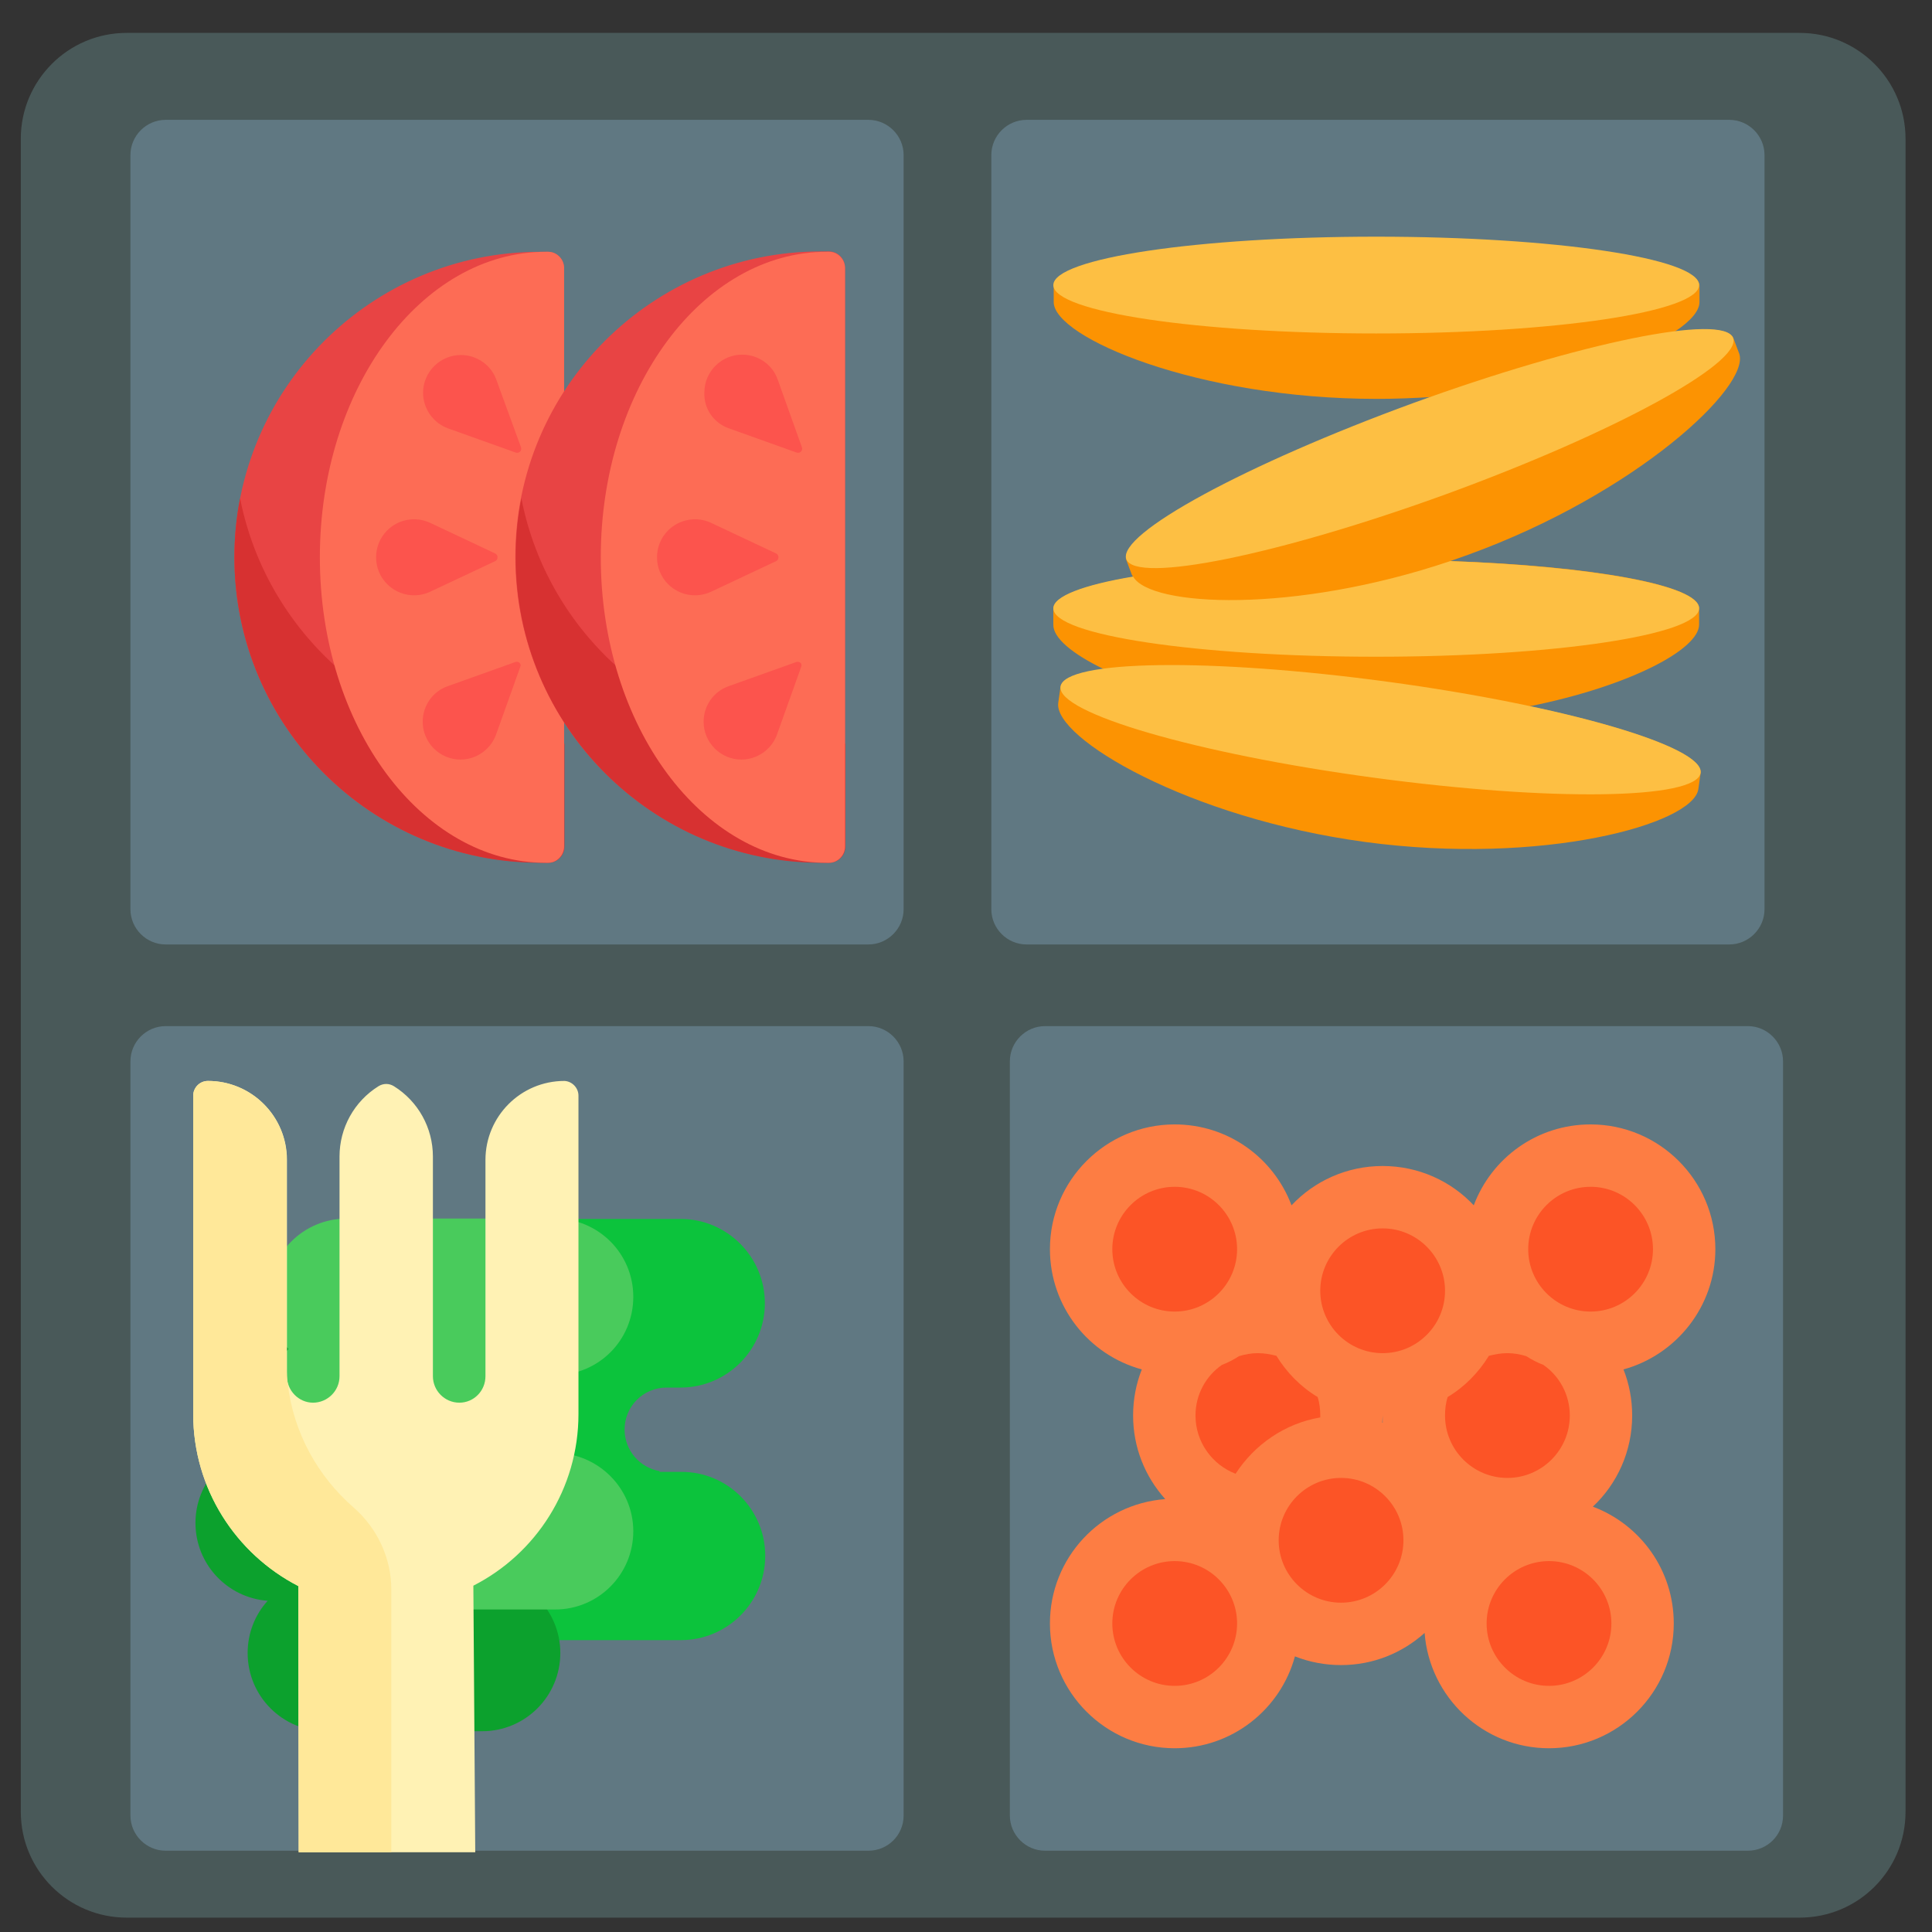 <?xml version="1.0" encoding="utf-8"?>
<!-- Generator: Adobe Illustrator 21.0.0, SVG Export Plug-In . SVG Version: 6.00 Build 0)  -->
<svg version="1.1" id="Layer_1" xmlns="http://www.w3.org/2000/svg" xmlns:xlink="http://www.w3.org/1999/xlink" x="0px" y="0px"
	 viewBox="0 0 511 511" style="enable-background:new 0 0 511 511;" xml:space="preserve">
<rect x="0" y="0" width="511" height="511" fill="#333333" stroke="none"/>
<style type="text/css">
	.st0{fill:#495959;}
	.st1{fill:#607882;}
	.st2{fill:#E84444;}
	.st3{fill:#D73131;}
	.st4{fill:#FD6C55;}
	.st5{fill:#FC544D;}
	.st6{fill:#0CC33C;}
	.st7{fill:#0CA12D;}
	.st8{fill:#49CB5C;}
	.st9{fill:#FFF2B4;}
	.st10{fill:#FFE899;}
	.st11{fill:#FC9302;}
	.st12{fill:#FDBF43;}
	.st13{fill:#FD7D43;}
	.st14{fill:#FC5426;}
</style>
<path class="st0" d="M476,507.2H33.5c-15.4,0-28-12.5-28-28V36.7c0-15.4,12.5-28,28-28H476c15.4,0,28,12.5,28,28v442.5
	C504,494.7,491.5,507.2,476,507.2z"/>
<path class="st1" d="M229.7,249.8H43.8c-5.1,0-9.3-4.2-9.3-9.3V41c0-5.1,4.2-9.3,9.3-9.3h185.9c5.1,0,9.3,4.2,9.3,9.3v199.5
	C239,245.6,234.8,249.8,229.7,249.8z"/>
<path class="st1" d="M229.7,489.5H43.8c-5.1,0-9.3-4.2-9.3-9.3V280.7c0-5.1,4.2-9.3,9.3-9.3h185.9c5.1,0,9.3,4.2,9.3,9.3v199.5
	C239,485.4,234.8,489.5,229.7,489.5z"/>
<path class="st1" d="M462.3,489.5H276.4c-5.1,0-9.3-4.2-9.3-9.3V280.7c0-5.1,4.2-9.3,9.3-9.3h185.9c5.1,0,9.3,4.2,9.3,9.3v199.5
	C471.6,485.4,467.4,489.5,462.3,489.5z"/>
<path class="st1" d="M457.4,249.8H271.5c-5.1,0-9.3-4.2-9.3-9.3V41c0-5.1,4.2-9.3,9.3-9.3h185.9c5.1,0,9.3,4.2,9.3,9.3v199.5
	C466.7,245.6,462.5,249.8,457.4,249.8z"/>
<g>
	<path class="st2" d="M149.2,223.8c0,2.3-1.8,4.2-4.1,4.3c-0.8,0-1.6,0-2.3,0C98.2,228.2,62,192,62,147.4s36.2-80.8,80.8-80.8
		c0.8,0,1.6,0,2.3,0c2.3,0.1,4.1,2,4.1,4.3V223.8z"/>
	<path class="st3" d="M142.8,197c2.2,0,4.3-0.1,6.5-0.3v27.2c0,2.3-1.8,4.2-4.1,4.3c-0.8,0-1.6,0-2.3,0C98.2,228.2,62,192,62,147.4
		c0-5.3,0.5-10.6,1.5-15.6C70.8,168.9,103.5,197,142.8,197z"/>
	<path class="st4" d="M149.2,223.9c0,2.3-1.9,4.3-4.2,4.3c-0.2,0-0.4,0-0.6,0c-33,0-59.8-36.2-59.8-80.8s26.8-80.8,59.8-80.8
		c0.2,0,0.4,0,0.6,0c2.3,0,4.2,2,4.2,4.3V223.9z"/>
	<path class="st2" d="M223.5,223.8c0,2.3-1.8,4.2-4.1,4.3c-0.8,0-1.6,0-2.3,0c-44.6,0-80.8-36.2-80.8-80.8s36.2-80.8,80.8-80.8
		c0.8,0,1.6,0,2.3,0c2.3,0.1,4.1,2,4.1,4.3V223.8z"/>
	<path class="st3" d="M217.1,197c2.2,0,4.3-0.1,6.5-0.3v27.2c0,2.3-1.8,4.2-4.1,4.3c-0.8,0-1.6,0-2.3,0c-44.6,0-80.8-36.2-80.8-80.8
		c0-5.3,0.5-10.6,1.5-15.6C145.1,168.9,177.8,197,217.1,197z"/>
	<path class="st4" d="M223.5,223.9c0,2.3-1.9,4.3-4.2,4.3c-0.2,0-0.4,0-0.6,0c-33,0-59.8-36.2-59.8-80.8s26.8-80.8,59.8-80.8
		c0.2,0,0.4,0,0.6,0c2.3,0,4.2,2,4.2,4.3V223.9z"/>
	<path class="st5" d="M113.8,156.5c-3.8,1.8-8.4,1-11.4-2c-3.9-3.9-3.9-10.3,0-14.2c3-3,7.5-3.8,11.4-2l17.2,8.1
		c0.8,0.4,0.8,1.6,0,2L113.8,156.5z M136.3,175.1l-17.9,6.4c-4,1.4-6.6,5.2-6.6,9.4c0,5.5,4.5,10,10,10c4.2,0,8-2.7,9.4-6.6
		l6.4-17.9C138,175.6,137.2,174.8,136.3,175.1z M131.3,100.5c-1.4-4-5.2-6.6-9.4-6.6c-5.5,0-10,4.5-10,10c0,4.2,2.7,8,6.6,9.4
		l17.9,6.4c0.9,0.3,1.7-0.5,1.4-1.4L131.3,100.5z M205.3,148.4c0.8-0.4,0.8-1.6,0-2l-17.2-8.1c-3.8-1.8-8.4-1-11.4,2
		c-3.9,3.9-3.9,10.3,0,14.2c3,3,7.5,3.8,11.4,2L205.3,148.4z M210.6,175.1l-17.9,6.4c-4,1.4-6.6,5.2-6.6,9.4c0,5.5,4.5,10,10,10
		c4.2,0,8-2.7,9.4-6.6l6.4-17.9C212.3,175.6,211.5,174.8,210.6,175.1z M192.8,113.3l17.9,6.4c0.9,0.3,1.7-0.5,1.4-1.4l-6.4-17.9
		c-1.4-4-5.2-6.6-9.4-6.6c-5.5,0-10,4.5-10,10C186.1,108.1,188.8,111.9,192.8,113.3z"/>
</g>
<g>
	<path class="st6" d="M202.4,411.5c0,12.3-10,22.3-22.3,22.3h-44.6c-12.3,0-22.3-10-22.3-22.3c0-5.7,2.2-11,5.7-14.9
		c-11.5-0.9-20.6-10.5-20.6-22.2c0-5.7,2.1-10.9,5.7-14.8c-3.5-3.9-5.7-9.1-5.7-14.9c0-12.3,10-22.3,22.3-22.3h59.4
		c12.3,0,22.3,10,22.3,22.3c0,12.3-10,22.3-22.3,22.3h-3.7c-6.2,0-11.1,5-11.1,11.1c0,5.5,4,10.1,9.3,11c0,0.1-0.1,0.1-0.1,0.2h5.7
		C192.4,389.2,202.4,399.2,202.4,411.5z"/>
	<path class="st7" d="M148.2,437.2c0,11.4-9.2,20.7-20.7,20.7H86.2c-11.4,0-20.7-9.2-20.7-20.7c0-5.3,2-10.2,5.3-13.8
		c-10.7-0.8-19.1-9.7-19.1-20.6c0-5.3,2-10.1,5.3-13.8c-3.3-3.7-5.3-8.5-5.3-13.8c0-11.4,9.2-20.7,20.7-20.7h55.1
		c11.4,0,20.7,9.2,20.7,20.7c0,11.4-9.2,20.7-20.7,20.7h-3.4c-5.7,0-10.3,4.6-10.3,10.3c0,5.1,3.7,9.4,8.6,10.2c0,0-0.1,0.1-0.1,0.2
		h5.3C138.9,416.5,148.2,425.8,148.2,437.2z"/>
	<path class="st8" d="M167.5,405c0,11.4-9.2,20.7-20.7,20.7h-41.3c-11.4,0-20.7-9.2-20.7-20.7c0-5.3,2-10.2,5.3-13.8
		c-10.7-0.8-19.1-9.7-19.1-20.6c0-5.3,2-10.1,5.3-13.8c-3.3-3.7-5.3-8.5-5.3-13.8c0-11.4,9.2-20.7,20.7-20.7h55.1
		c11.4,0,20.7,9.2,20.7,20.7s-9.2,20.7-20.7,20.7h-3.4c-5.7,0-10.3,4.6-10.3,10.3c0,5.1,3.7,9.4,8.6,10.2c0,0-0.1,0.1-0.1,0.1h5.3
		C158.2,384.4,167.5,393.6,167.5,405z"/>
	<path class="st9" d="M153,289.8V374c0,19.8-11.3,37-27.8,45.4l0.5,70.5l-46.7,0l-0.1-70.4C62.4,411,51.1,393.8,51.1,374v-84.2
		c0-2.1,1.7-3.9,3.9-3.9c11.5,0,20.9,9.3,20.9,20.9V364c0,3.8,3.1,7,6.9,7c3.8,0,7-3.1,7-7v-58.1c0-7.6,3.9-14.6,10.3-18.6
		c1.3-0.8,2.8-0.8,4.1,0c6.4,4,10.3,11,10.3,18.6V364c0,3.8,3.1,7,7,7c3.8,0,6.9-3.1,6.9-7v-57.2c0-11.5,9.3-20.9,20.9-20.9
		C151.3,286,153,287.7,153,289.8z"/>
	<path class="st10" d="M103.5,420.4v69.5l-24.5,0l-0.1-70.4C62.4,411,51.1,393.8,51.1,374v-84.2c0-2.1,1.7-3.9,3.9-3.9
		c11.1,0,20.2,8.7,20.8,19.6V357c0,0,0,4.4,0,5.1c0,0,0.1,3.2,0.3,3.8c1.5,13.1,8,24.6,17.4,32.8
		C99.8,404.2,103.5,412.1,103.5,420.4z"/>
</g>
<g>
	<path class="st11" d="M388.4,146.7c-1.6,0.6-3.2,1.1-4.8,1.7c37.7,1.3,65.8,6.4,65.8,12.5v4.3c0,6.5-18.1,16.2-44.8,21.6
		c27.4,5.8,45.9,12.7,45.2,17.7c-0.1,0.6-0.5,3.4-0.6,4.2c-1.3,9.3-41.3,20.3-88.1,14c-46.7-6.3-82.5-27.5-81.2-36.8
		c0.1-0.8,0.5-3.6,0.6-4.2c0.3-2.2,4.4-3.8,11.5-4.7c-8.5-4.1-13.4-8.3-13.4-11.7c0-0.8,0-3.6,0-4.3c0-3.2,8-6.2,21.1-8.4
		c-0.1-0.2-0.2-0.4-0.3-0.5c-0.3-0.8-1.3-3.4-1.5-4c-2.4-6.6,31.5-25.1,75.9-41.3c1.7-0.6,3.3-1.2,5-1.8c-4.8,0.3-9.7,0.5-14.7,0.5
		c-47.2,0-85.4-16.2-85.4-25.6c0-0.8,0-3.6,0-4.3c0-7.1,38.2-12.8,85.4-12.8s85.4,5.7,85.4,12.8v4.3c0,2.3-2.3,5-6.5,7.8
		c8.9-1.1,14.6-0.6,15.5,1.8c0.2,0.6,1.2,3.2,1.5,4C463.1,102.2,432.7,130.6,388.4,146.7z"/>
	<path class="st12" d="M278.6,75.4c0-7.1,38.2-12.8,85.4-12.8s85.4,5.7,85.4,12.8c0,7.1-38.2,12.8-85.4,12.8S278.6,82.5,278.6,75.4z
		 M366.9,180.3c-46.7-6.3-85.4-5.8-86.4,1.3c-1,7,36.2,17.8,82.9,24.1c46.7,6.3,85.4,5.8,86.4-1.3
		C450.7,197.4,413.6,186.6,366.9,180.3z M449.4,160.9c0-6.1-28.1-11.1-65.8-12.5c-41.5,14-79.4,12.1-83.9,4.1
		c-13.1,2.2-21.1,5.2-21.1,8.4c0,7.1,38.2,12.8,85.4,12.8S449.4,167.9,449.4,160.9z M458.4,89.4c-2.4-6.6-40.3,1.1-84.6,17.2
		c-44.3,16.2-78.3,34.6-75.9,41.3c2.4,6.6,40.3-1.1,84.6-17.2C426.9,114.5,460.8,96,458.4,89.4z"/>
</g>
<g>
	<path class="st13" d="M453.7,330.4c0-18.2-14.8-33-33-33c-14.2,0-26.2,8.9-30.9,21.4c-6-6.4-14.6-10.4-24.1-10.4s-18.1,4-24.1,10.4
		c-4.7-12.5-16.7-21.4-30.9-21.4c-18.2,0-33,14.8-33,33c0,15.2,10.3,28,24.3,31.8c-1.5,3.8-2.3,7.9-2.3,12.2
		c0,8.5,3.2,16.2,8.5,22.1c-17.1,1.3-30.5,15.5-30.5,32.9c0,18.2,14.8,33,33,33c15.2,0,28-10.3,31.8-24.3c3.8,1.5,7.9,2.3,12.2,2.3
		c8.5,0,16.2-3.2,22.1-8.5c1.3,17,15.5,30.5,32.9,30.5c18.2,0,33-14.8,33-33c0-14.2-8.9-26.2-21.4-30.9c6.4-6,10.4-14.6,10.4-24.1
		c0-4.3-0.8-8.4-2.3-12.2C443.3,358.4,453.7,345.6,453.7,330.4z M365.7,376.3c0,0-0.1,0-0.1,0c0-0.6,0.1-1.2,0.1-1.9
		C365.7,375,365.7,375.7,365.7,376.3z"/>
	<path class="st14" d="M349.2,374.9c-9.4,1.6-17.4,7.2-22.4,14.9c-6.2-2.4-10.6-8.4-10.6-15.4c0-5.6,2.8-10.5,7-13.4
		c1.6-0.6,3.1-1.4,4.5-2.3c1.6-0.5,3.3-0.8,5-0.8c1.7,0,3.3,0.3,4.9,0.7c2.7,4.4,6.4,8.2,10.9,10.9c0.5,1.5,0.7,3.2,0.7,4.9
		C349.2,374.6,349.2,374.7,349.2,374.9z M415.2,374.4c0-5.6-2.8-10.5-7-13.4c-1.6-0.6-3.1-1.4-4.5-2.3c-1.6-0.5-3.3-0.8-5-0.8
		c-1.7,0-3.3,0.3-4.9,0.7c-2.7,4.4-6.4,8.2-10.9,10.9c-0.5,1.5-0.7,3.2-0.7,4.9c0,9.1,7.4,16.5,16.5,16.5
		C407.8,390.9,415.2,383.5,415.2,374.4z M310.7,412.9c-9.1,0-16.5,7.4-16.5,16.5c0,9.1,7.4,16.5,16.5,16.5c9.1,0,16.5-7.4,16.5-16.5
		C327.2,420.3,319.8,412.9,310.7,412.9z M420.7,313.9c-9.1,0-16.5,7.4-16.5,16.5c0,9.1,7.4,16.5,16.5,16.5c9.1,0,16.5-7.4,16.5-16.5
		C437.2,321.3,429.8,313.9,420.7,313.9z M310.7,346.9c9.1,0,16.5-7.4,16.5-16.5c0-9.1-7.4-16.5-16.5-16.5c-9.1,0-16.5,7.4-16.5,16.5
		C294.2,339.5,301.6,346.9,310.7,346.9z M409.7,412.9c-9.1,0-16.5,7.4-16.5,16.5c0,9.1,7.4,16.5,16.5,16.5c9.1,0,16.5-7.4,16.5-16.5
		C426.2,420.3,418.8,412.9,409.7,412.9z M354.7,390.9c-9.1,0-16.5,7.4-16.5,16.5c0,9.1,7.4,16.5,16.5,16.5c9.1,0,16.5-7.4,16.5-16.5
		C371.2,398.3,363.8,390.9,354.7,390.9z M365.7,324.9c-9.1,0-16.5,7.4-16.5,16.5c0,9.1,7.4,16.5,16.5,16.5s16.5-7.4,16.5-16.5
		C382.2,332.3,374.8,324.9,365.7,324.9z"/>
</g>
</svg>
